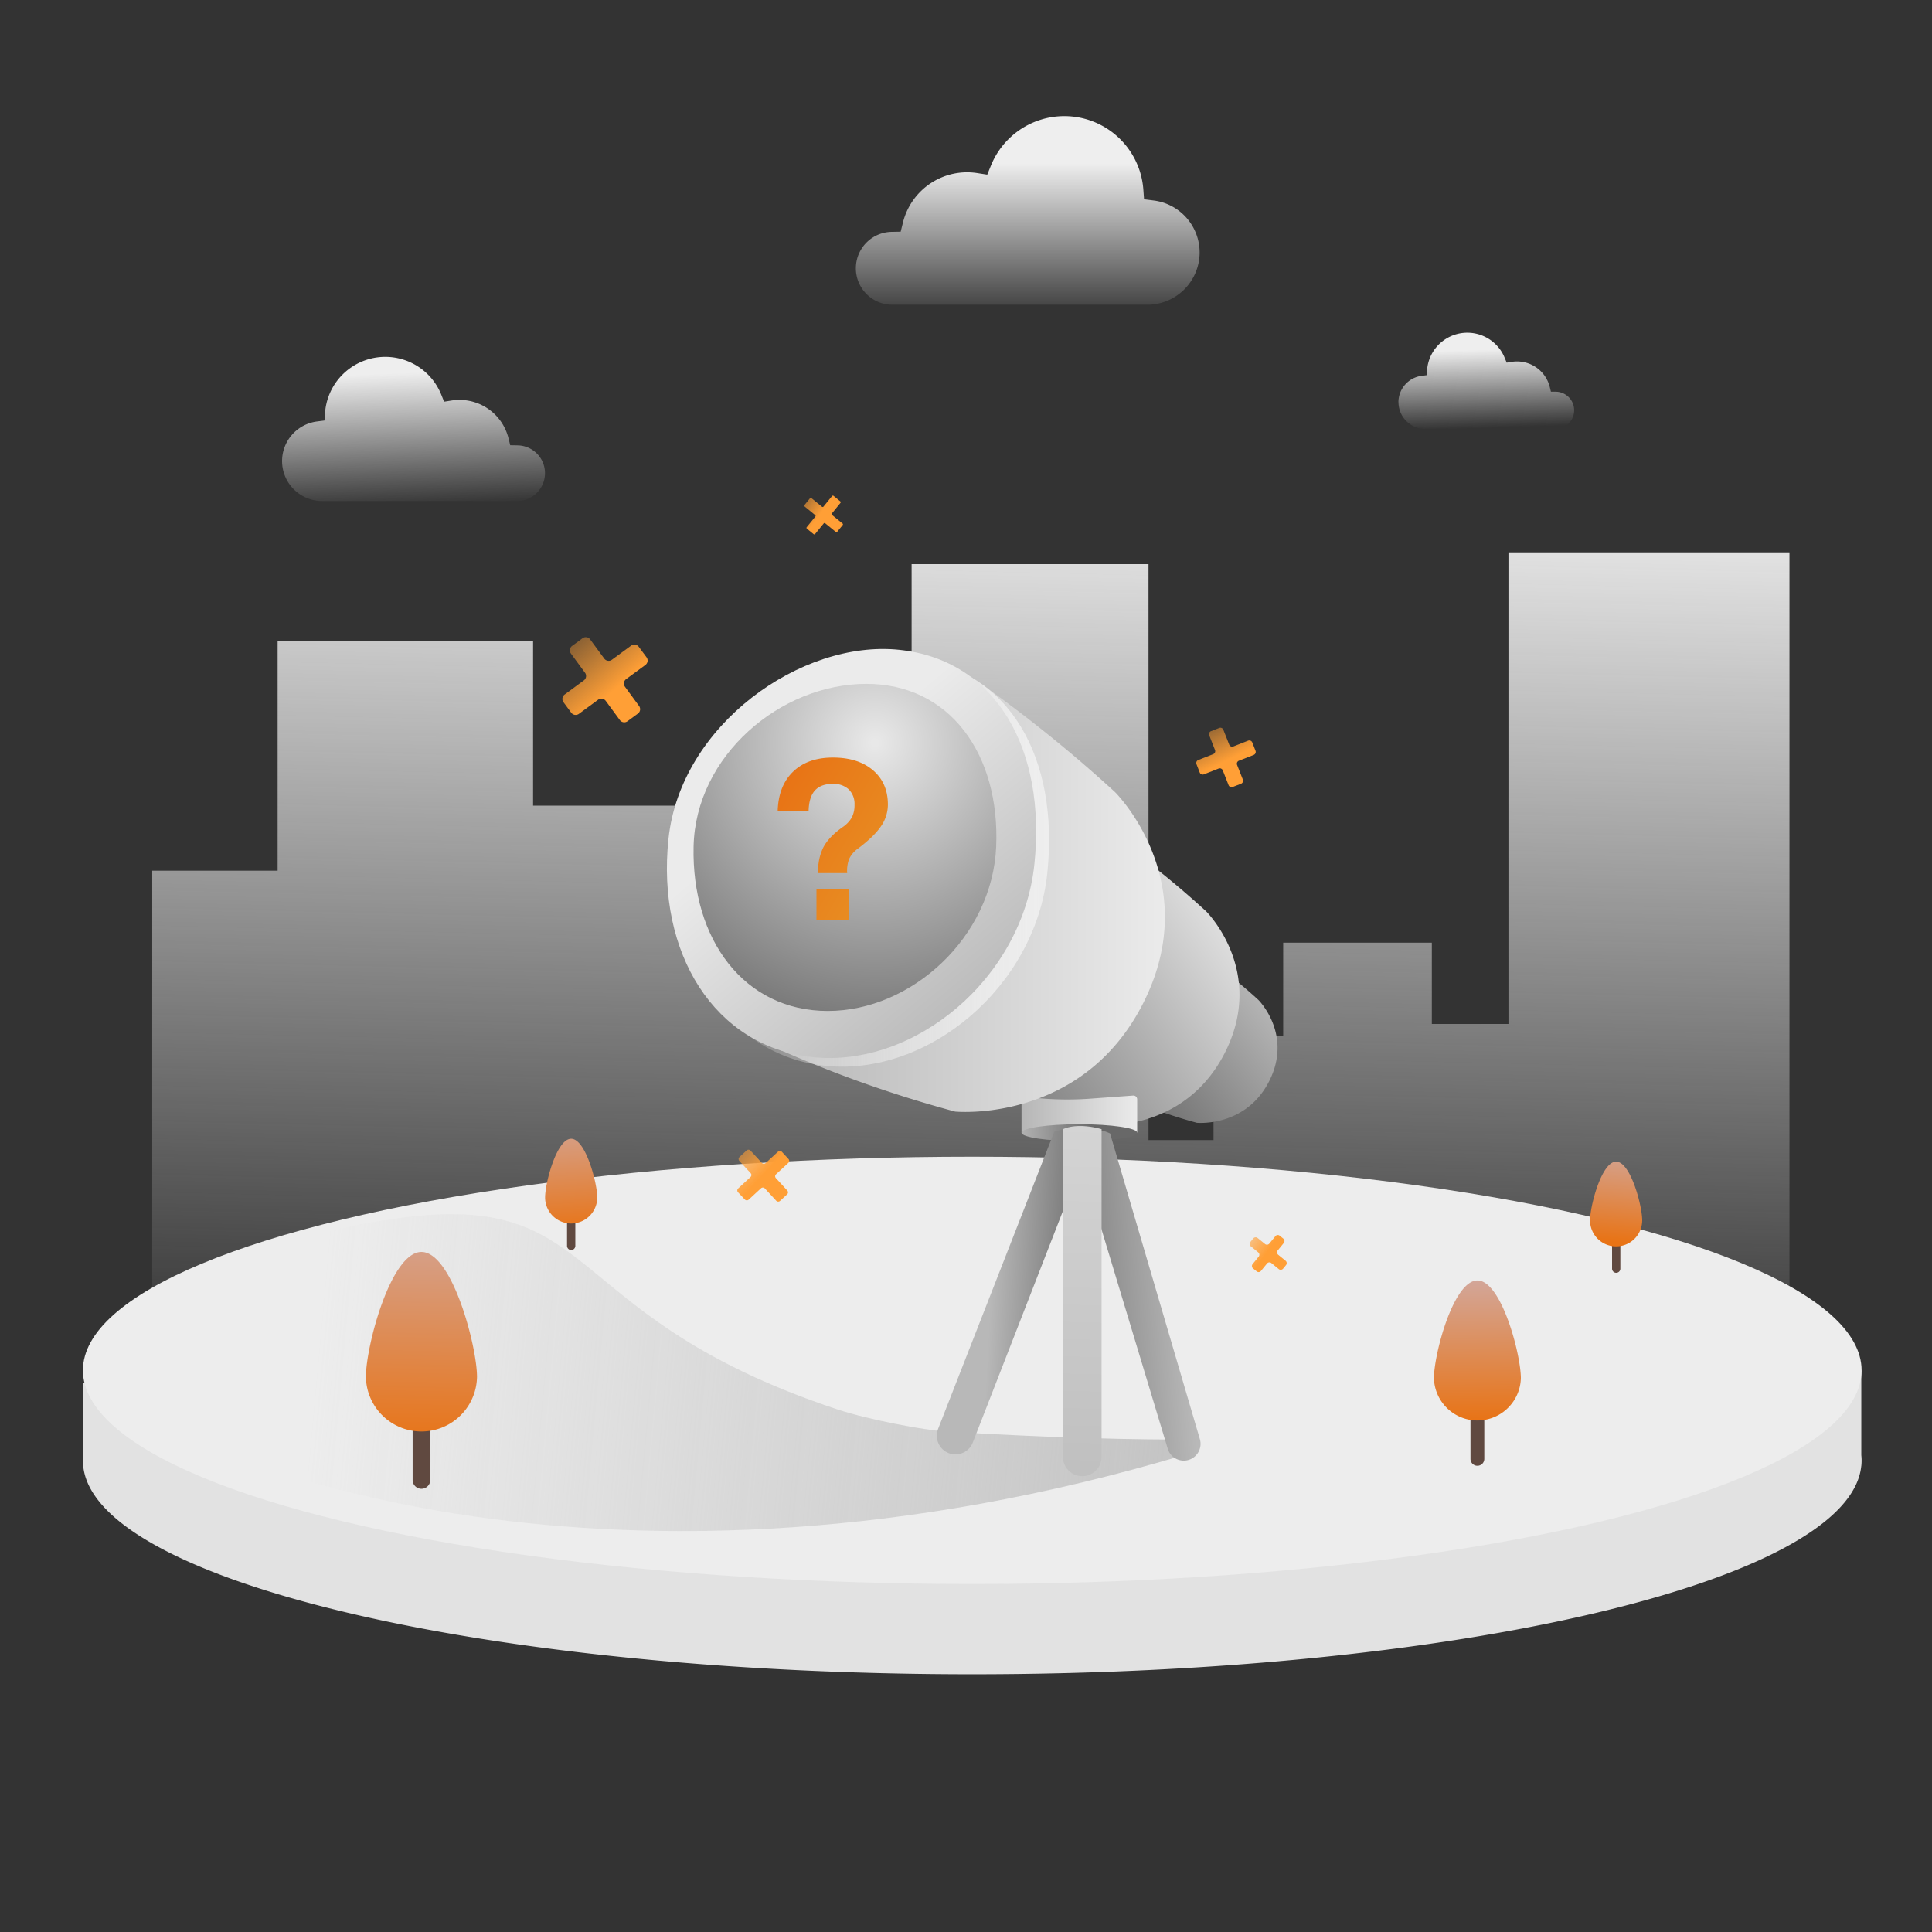<svg id="Layer_1" data-name="Layer 1" xmlns="http://www.w3.org/2000/svg" xmlns:xlink="http://www.w3.org/1999/xlink" viewBox="0 0 1000 1000"><rect x="0" y="0" width="1000" height="1000" fill="#333333" stroke="none"/><defs><style>.cls-1{fill:url(#linear-gradient);}.cls-2{fill:#e2e2e2;}.cls-3{fill:#ededed;}.cls-4{fill:url(#linear-gradient-2);}.cls-5{fill:#604940;}.cls-6{fill:url(#linear-gradient-3);}.cls-7{fill:url(#linear-gradient-4);}.cls-8{fill:url(#linear-gradient-5);}.cls-9{fill:url(#linear-gradient-6);}.cls-10{fill:url(#linear-gradient-7);}.cls-11{fill:url(#linear-gradient-8);}.cls-12{fill:url(#linear-gradient-9);}.cls-13{fill:url(#linear-gradient-10);}.cls-14{fill:url(#linear-gradient-11);}.cls-15{fill:url(#linear-gradient-12);}.cls-16{fill:url(#linear-gradient-13);}.cls-17{fill:url(#linear-gradient-14);}.cls-18{fill:url(#linear-gradient-15);}.cls-19{fill:url(#linear-gradient-16);}.cls-20{fill:url(#linear-gradient-17);}.cls-21{fill:url(#linear-gradient-18);}.cls-22{fill:url(#linear-gradient-19);}.cls-23{fill:url(#radial-gradient);}.cls-24{fill:url(#linear-gradient-20);}.cls-25{fill:url(#linear-gradient-21);}.cls-26{fill:url(#linear-gradient-22);}.cls-27{fill:url(#linear-gradient-23);}.cls-28{fill:url(#linear-gradient-24);}.cls-29{fill:url(#linear-gradient-25);}</style><linearGradient id="linear-gradient" x1="499.5" y1="714.22" x2="510.32" y2="245.43" gradientUnits="userSpaceOnUse"><stop offset="0" stop-color="#eee" stop-opacity="0"/><stop offset="1" stop-color="#eee"/></linearGradient><linearGradient id="linear-gradient-2" x1="164.24" y1="699.94" x2="644.48" y2="744.2" gradientUnits="userSpaceOnUse"><stop offset="0" stop-color="#c1c1c1" stop-opacity="0"/><stop offset="1" stop-color="#c1c1c1"/></linearGradient><linearGradient id="linear-gradient-3" x1="217.41" y1="748.79" x2="219.99" y2="621.93" gradientUnits="userSpaceOnUse"><stop offset="0" stop-color="#e87315"/><stop offset="1" stop-color="#d1aaa3"/></linearGradient><linearGradient id="linear-gradient-4" x1="764.94" y1="735.89" x2="764.08" y2="657.02" xlink:href="#linear-gradient-3"/><linearGradient id="linear-gradient-5" x1="296.86" y1="638.27" x2="292.58" y2="573.12" xlink:href="#linear-gradient-3"/><linearGradient id="linear-gradient-6" x1="835.62" y1="642.82" x2="839.91" y2="590.53" xlink:href="#linear-gradient-3"/><linearGradient id="linear-gradient-7" x1="531.85" y1="166.27" x2="531.85" y2="84.63" xlink:href="#linear-gradient"/><linearGradient id="linear-gradient-8" x1="214.87" y1="262.74" x2="211.87" y2="192.87" xlink:href="#linear-gradient"/><linearGradient id="linear-gradient-9" x1="769.63" y1="221.56" x2="768.35" y2="181.05" xlink:href="#linear-gradient"/><linearGradient id="linear-gradient-10" x1="594.31" y1="568.7" x2="657.49" y2="516.6" gradientUnits="userSpaceOnUse"><stop offset="0" stop-color="#747474"/><stop offset="1" stop-color="#b8b8b8"/></linearGradient><linearGradient id="linear-gradient-11" x1="487.92" y1="577.5" x2="645.32" y2="467.76" gradientUnits="userSpaceOnUse"><stop offset="0" stop-color="#686868"/><stop offset="0.99" stop-color="#e8e8e8"/></linearGradient><linearGradient id="linear-gradient-12" x1="528.74" y1="576.65" x2="588.6" y2="576.65" gradientUnits="userSpaceOnUse"><stop offset="0" stop-color="#b6b6b6"/><stop offset="1" stop-color="#ebebeb"/></linearGradient><linearGradient id="linear-gradient-13" x1="566.75" y1="585.98" x2="500.24" y2="588.44" xlink:href="#linear-gradient-11"/><linearGradient id="linear-gradient-14" x1="555.97" y1="670.15" x2="512.74" y2="667.93" xlink:href="#linear-gradient-10"/><linearGradient id="linear-gradient-15" x1="545.49" y1="673.17" x2="614.21" y2="668.74" xlink:href="#linear-gradient-10"/><linearGradient id="linear-gradient-16" x1="555.93" y1="831.64" x2="567.76" y2="376.41" gradientUnits="userSpaceOnUse"><stop offset="0" stop-color="#b8b8b8"/><stop offset="1" stop-color="#ebebeb"/></linearGradient><linearGradient id="linear-gradient-17" x1="396.64" y1="465.17" x2="602.95" y2="465.17" xlink:href="#linear-gradient-12"/><linearGradient id="linear-gradient-18" x1="351.93" y1="446.22" x2="543.02" y2="446.22" xlink:href="#linear-gradient"/><linearGradient id="linear-gradient-19" x1="515.08" y1="528.82" x2="414.21" y2="407.99" xlink:href="#linear-gradient-12"/><radialGradient id="radial-gradient" cx="452.91" cy="384.37" r="167.29" gradientUnits="userSpaceOnUse"><stop offset="0.01" stop-color="#e8e8e8"/><stop offset="1" stop-color="#686868"/></radialGradient><linearGradient id="linear-gradient-20" x1="398.96" y1="415.25" x2="516.54" y2="482.62" gradientUnits="userSpaceOnUse"><stop offset="0" stop-color="#e87315"/><stop offset="0.8" stop-color="#e89c2a"/><stop offset="1" stop-color="#d1aaa3"/></linearGradient><linearGradient id="linear-gradient-21" x1="2912.62" y1="179.63" x2="2878.44" y2="222.97" gradientTransform="matrix(-1, 0.04, 0.04, 1, 3188.78, 17.93)" gradientUnits="userSpaceOnUse"><stop offset="0" stop-color="#ff9f36" stop-opacity="0"/><stop offset="1" stop-color="#ff9f36"/></linearGradient><linearGradient id="linear-gradient-22" x1="2243.93" y1="-65.81" x2="2228.37" y2="-46.09" gradientTransform="matrix(-0.96, 0.29, 0.29, 0.96, 2576.62, -335.1)" xlink:href="#linear-gradient-21"/><linearGradient id="linear-gradient-23" x1="2135.11" y1="367.02" x2="2119.66" y2="386.61" gradientTransform="matrix(-0.96, 0.29, 0.29, 0.96, 2576.62, -335.1)" xlink:href="#linear-gradient-21"/><linearGradient id="linear-gradient-24" x1="3116.42" y1="563.1" x2="3094.49" y2="590.9" gradientTransform="matrix(-0.98, -0.22, -0.22, 0.98, 3787.28, 500.31)" xlink:href="#linear-gradient-21"/><linearGradient id="linear-gradient-25" x1="2580.74" y1="428.04" x2="2558.79" y2="455.87" gradientTransform="matrix(-0.99, 0.15, 0.15, 0.99, 2860.48, -227.83)" xlink:href="#linear-gradient-21"/></defs><polygon class="cls-1" points="78.79 717.52 78.79 450.67 143.7 450.67 143.7 331.67 275.92 331.67 275.92 417.01 430.98 417.01 430.98 444.56 471.85 444.56 471.85 292 594.46 292 594.46 590.1 628.12 590.1 628.12 536.01 664.18 536.01 664.18 487.93 741.11 487.93 741.11 530 780.77 530 780.77 285.9 926.22 285.9 926.22 717.52 78.79 717.52"/><path class="cls-2" d="M963.41,758.79a25.74,25.74,0,0,0,0-5.55V709.3L941.35,722c-59.73-44.43-233.28-76.57-438.11-76.57-207,0-382.06,32.82-440,78l-20.35-8v42.11l.08.05c3.47,60.36,208.18,109,460.25,109,250.33,0,454-48,460.17-107.78h0Z"/><ellipse class="cls-3" cx="503.24" cy="709.3" rx="460.32" ry="110.58"/><path class="cls-4" d="M612.42,745.08s-47.17.54-124-4.22c-9.34-.58-38.56-5.89-55.2-11.42-152.24-50.57-118.07-120-243.79-96.16-105.44,20-171,53.34-126.13,90.14s256.83,117.33,550.47,29.42C614.61,744.39,612.42,745.08,612.42,745.08Z"/><path class="cls-5" d="M218.15,770.59a4.57,4.57,0,0,1-4.57-4.56V716.89a4.57,4.57,0,0,1,9.13,0V766A4.56,4.56,0,0,1,218.15,770.59Z"/><path class="cls-6" d="M246.9,712.71a28.76,28.76,0,0,1-57.51,0c0-15.88,12.88-64.7,28.76-64.7S246.9,696.83,246.9,712.71Z"/><path class="cls-5" d="M764.69,758.68a3.57,3.57,0,0,1-3.57-3.57V716.66a3.58,3.58,0,0,1,7.15,0v38.45A3.57,3.57,0,0,1,764.69,758.68Z"/><path class="cls-7" d="M787.2,713.39a22.51,22.51,0,0,1-45,0c0-12.43,10.08-50.63,22.5-50.63S787.2,701,787.2,713.39Z"/><path class="cls-5" d="M295.64,647a2.14,2.14,0,0,1-2.14-2.14V621.75a2.15,2.15,0,0,1,4.29,0v23.06A2.14,2.14,0,0,1,295.64,647Z"/><path class="cls-8" d="M309.14,619.78a13.5,13.5,0,1,1-27,0c0-7.45,6-30.36,13.49-30.36S309.14,612.33,309.14,619.78Z"/><path class="cls-5" d="M836.55,658.8a2.14,2.14,0,0,1-2.15-2.14V633.6a2.15,2.15,0,0,1,4.29,0v23.06A2.14,2.14,0,0,1,836.55,658.8Z"/><path class="cls-9" d="M850,631.63a13.5,13.5,0,1,1-27,0c0-7.45,6-30.36,13.5-30.36S850,624.18,850,631.63Z"/><path class="cls-10" d="M620.92,130.66a27.13,27.13,0,0,0-23.59-26.86l-5.17-.66-.38-5.2a41,41,0,0,0-78.87-12.25L511,90.4l-5-.78a34.23,34.23,0,0,0-38.63,25.55l-1.18,4.75-4.9.09a18.87,18.87,0,0,0,.36,37.73h132.2a27.11,27.11,0,0,0,27.08-27.08Z"/><path class="cls-11" d="M146,238.65a20.7,20.7,0,0,0,20.67,20.67H267.55a14.4,14.4,0,0,0,.27-28.8l-3.73-.07-.9-3.62A26.11,26.11,0,0,0,237.8,207a25.56,25.56,0,0,0-4.1.32l-3.83.6-1.45-3.6a31.26,31.26,0,0,0-60.18,9.35l-.3,4-3.94.5a20.7,20.7,0,0,0-18,20.5Z"/><path class="cls-12" d="M723.86,208.22A13.83,13.83,0,0,0,737.67,222h67.4a9.62,9.62,0,0,0,.18-19.24l-2.49,0-.6-2.43a17.44,17.44,0,0,0-17-13.24,16.69,16.69,0,0,0-2.74.22l-2.56.4-1-2.4a20.89,20.89,0,0,0-40.21,6.24l-.19,2.65-2.64.34a13.83,13.83,0,0,0-12,13.69Z"/><path class="cls-13" d="M625.11,496.3l1.31.95a278.64,278.64,0,0,1,24.92,20.3h0s17.83,17.63,5.68,41.86-37.52,21.75-37.52,21.75h0a244,244,0,0,1-36-12.77l-1.64-.74Z"/><path class="cls-14" d="M578.69,434.76l2.28,1.65a482.43,482.43,0,0,1,43.33,35.3h0s31,30.66,9.89,72.8-65.26,37.82-65.26,37.82h0a423.68,423.68,0,0,1-62.53-22.21l-2.85-1.27Z"/><path class="cls-15" d="M528.74,567.35v18.92H588.6V569a1.94,1.94,0,0,0-2.09-1.94l-22.25,1.61a164.85,164.85,0,0,1-35.52-1.29Z"/><ellipse class="cls-16" cx="558.67" cy="586.27" rx="29.93" ry="4.37"/><path class="cls-17" d="M545.72,585.69l-60.16,153.9A9.65,9.65,0,0,0,490.73,752h0a9.63,9.63,0,0,0,12.79-5.36l62.64-160.91S554.09,582.74,545.72,585.69Z"/><path class="cls-18" d="M574.57,586.68l46.48,158.21a8.68,8.68,0,0,1-5.36,10.6h0a8.68,8.68,0,0,1-11.27-5.62L555.89,589.11a2.31,2.31,0,0,1,1.4-2.83C560.62,585,567.63,583.26,574.57,586.68Z"/><path class="cls-19" d="M550.17,584.46v169.6a10,10,0,0,0,10,10h0a10,10,0,0,0,10-10V584.46S558.55,580.77,550.17,584.46Z"/><path class="cls-20" d="M509,354.78l3.41,2.46A721.63,721.63,0,0,1,577.14,410h0s46.38,45.82,14.78,108.82-97.54,56.53-97.54,56.53h0a632.8,632.8,0,0,1-93.47-33.19l-4.27-1.91Z"/><path class="cls-21" d="M542.1,451.82c6.21-59.16-19.48-105.74-70-111S358.94,379.54,352.73,438.7s23.83,107.5,74.36,112.93C480,557.31,535.9,511,542.1,451.82Z"/><path class="cls-22" d="M535.39,447.34c6.21-59.15-19.48-105.73-70-111S352.23,375.07,346,434.22s23.83,107.51,74.35,112.93C473.31,552.83,529.18,506.5,535.39,447.34Z"/><path class="cls-23" d="M515.62,438.2c2-47.76-23.95-84.23-67.21-84.23C403.85,354,360,391.22,359,438.2c-1.1,48.12,26.21,85.07,69.47,85.07S513.62,485.14,515.62,438.2Z"/><path class="cls-24" d="M431.06,405.74q-6.19,0-9.27,3.42t-3.26,10.6h-16q.39-13,7.95-20.32t20.6-7.33q13.11,0,20.8,6.59t7.69,17.76A19.67,19.67,0,0,1,456,427.67q-3.54,5.26-11.88,11.53a13.73,13.73,0,0,0-4.56,5.3,16.84,16.84,0,0,0-1.06,7.42h-15a26.94,26.94,0,0,1,2.68-13.37q2.88-5.42,9.92-10.4a15.48,15.48,0,0,0,4.78-5,13.91,13.91,0,0,0,1.42-6.69,10.51,10.51,0,0,0-3-7.88A11.52,11.52,0,0,0,431.06,405.74Zm-8.46,54.32h16.86v16.09H422.6Z"/><path class="cls-25" d="M330.17,369.36l-5.35,3.93a2.83,2.83,0,0,1-4-.6l-7.28-9.91a2.83,2.83,0,0,0-3.95-.61l-9.93,7.3a2.83,2.83,0,0,1-4-.6l-4-5.4a2.84,2.84,0,0,1,.61-4l9.93-7.3a2.83,2.83,0,0,0,.61-3.95l-7.28-9.91a2.82,2.82,0,0,1,.6-4l5.35-3.93a2.83,2.83,0,0,1,4,.6l7.28,9.91a2.82,2.82,0,0,0,3.95.6l9.93-7.29a2.83,2.83,0,0,1,4,.6l4,5.4a2.84,2.84,0,0,1-.61,4l-9.93,7.29a2.83,2.83,0,0,0-.6,4l7.27,9.91A2.82,2.82,0,0,1,330.17,369.36Z"/><path class="cls-26" d="M436.2,271.72l-2.86,3.51a.53.53,0,0,1-.74.07l-5.49-4.47a.53.53,0,0,0-.74.07l-4.48,5.5a.52.52,0,0,1-.74.08l-3.52-2.87a.53.53,0,0,1-.08-.74l4.48-5.5a.52.52,0,0,0-.07-.74l-5.49-4.48a.52.52,0,0,1-.08-.74l2.86-3.5a.52.52,0,0,1,.74-.07l5.49,4.47a.53.53,0,0,0,.74-.08l4.48-5.5a.53.53,0,0,1,.74-.07l3.52,2.87a.53.53,0,0,1,.08.74l-4.48,5.5a.52.52,0,0,0,.07.74l5.49,4.47A.53.53,0,0,1,436.2,271.72Z"/><path class="cls-27" d="M665.65,654.8l-1.52,1.86a1.59,1.59,0,0,1-2.23.23l-3.84-3.13a1.59,1.59,0,0,0-2.24.22l-3.14,3.85a1.57,1.57,0,0,1-2.23.23l-1.88-1.53a1.59,1.59,0,0,1-.23-2.23l3.14-3.85a1.59,1.59,0,0,0-.23-2.24l-3.84-3.13a1.58,1.58,0,0,1-.22-2.23L648.7,641a1.59,1.59,0,0,1,2.23-.23l3.84,3.13a1.58,1.58,0,0,0,2.24-.23l3.14-3.85a1.58,1.58,0,0,1,2.23-.22l1.88,1.52a1.6,1.6,0,0,1,.23,2.24l-3.14,3.85a1.59,1.59,0,0,0,.23,2.24l3.84,3.13A1.59,1.59,0,0,1,665.65,654.8Z"/><path class="cls-28" d="M642.31,405.68l-4.26,1.66a1.66,1.66,0,0,1-2.14-.95l-3-7.64a1.66,1.66,0,0,0-2.15-.94l-7.65,3a1.67,1.67,0,0,1-2.15-1l-1.67-4.29a1.66,1.66,0,0,1,.95-2.15l7.65-3a1.67,1.67,0,0,0,1-2.15l-3-7.64a1.65,1.65,0,0,1,.94-2.14l4.26-1.66a1.65,1.65,0,0,1,2.14,1l3,7.63a1.67,1.67,0,0,0,2.15.95l7.65-3a1.66,1.66,0,0,1,2.15.94l1.67,4.3a1.67,1.67,0,0,1-.94,2.15l-7.66,3a1.66,1.66,0,0,0-.94,2.15l3,7.63A1.67,1.67,0,0,1,642.31,405.68Z"/><path class="cls-29" d="M407.46,618.16l-3.7,3.41a1.41,1.41,0,0,1-2-.08l-5.87-6.36a1.43,1.43,0,0,0-2-.08l-6.37,5.88a1.43,1.43,0,0,1-2-.08L382,617.12a1.42,1.42,0,0,1,.08-2l6.38-5.89a1.41,1.41,0,0,0,.08-2l-5.87-6.36a1.44,1.44,0,0,1,.08-2l3.7-3.41a1.43,1.43,0,0,1,2,.08l5.87,6.36a1.41,1.41,0,0,0,2,.08l6.38-5.88a1.43,1.43,0,0,1,2,.08l3.43,3.73a1.43,1.43,0,0,1-.08,2l-6.37,5.88a1.42,1.42,0,0,0-.09,2l5.87,6.37A1.41,1.41,0,0,1,407.46,618.16Z"/></svg>
